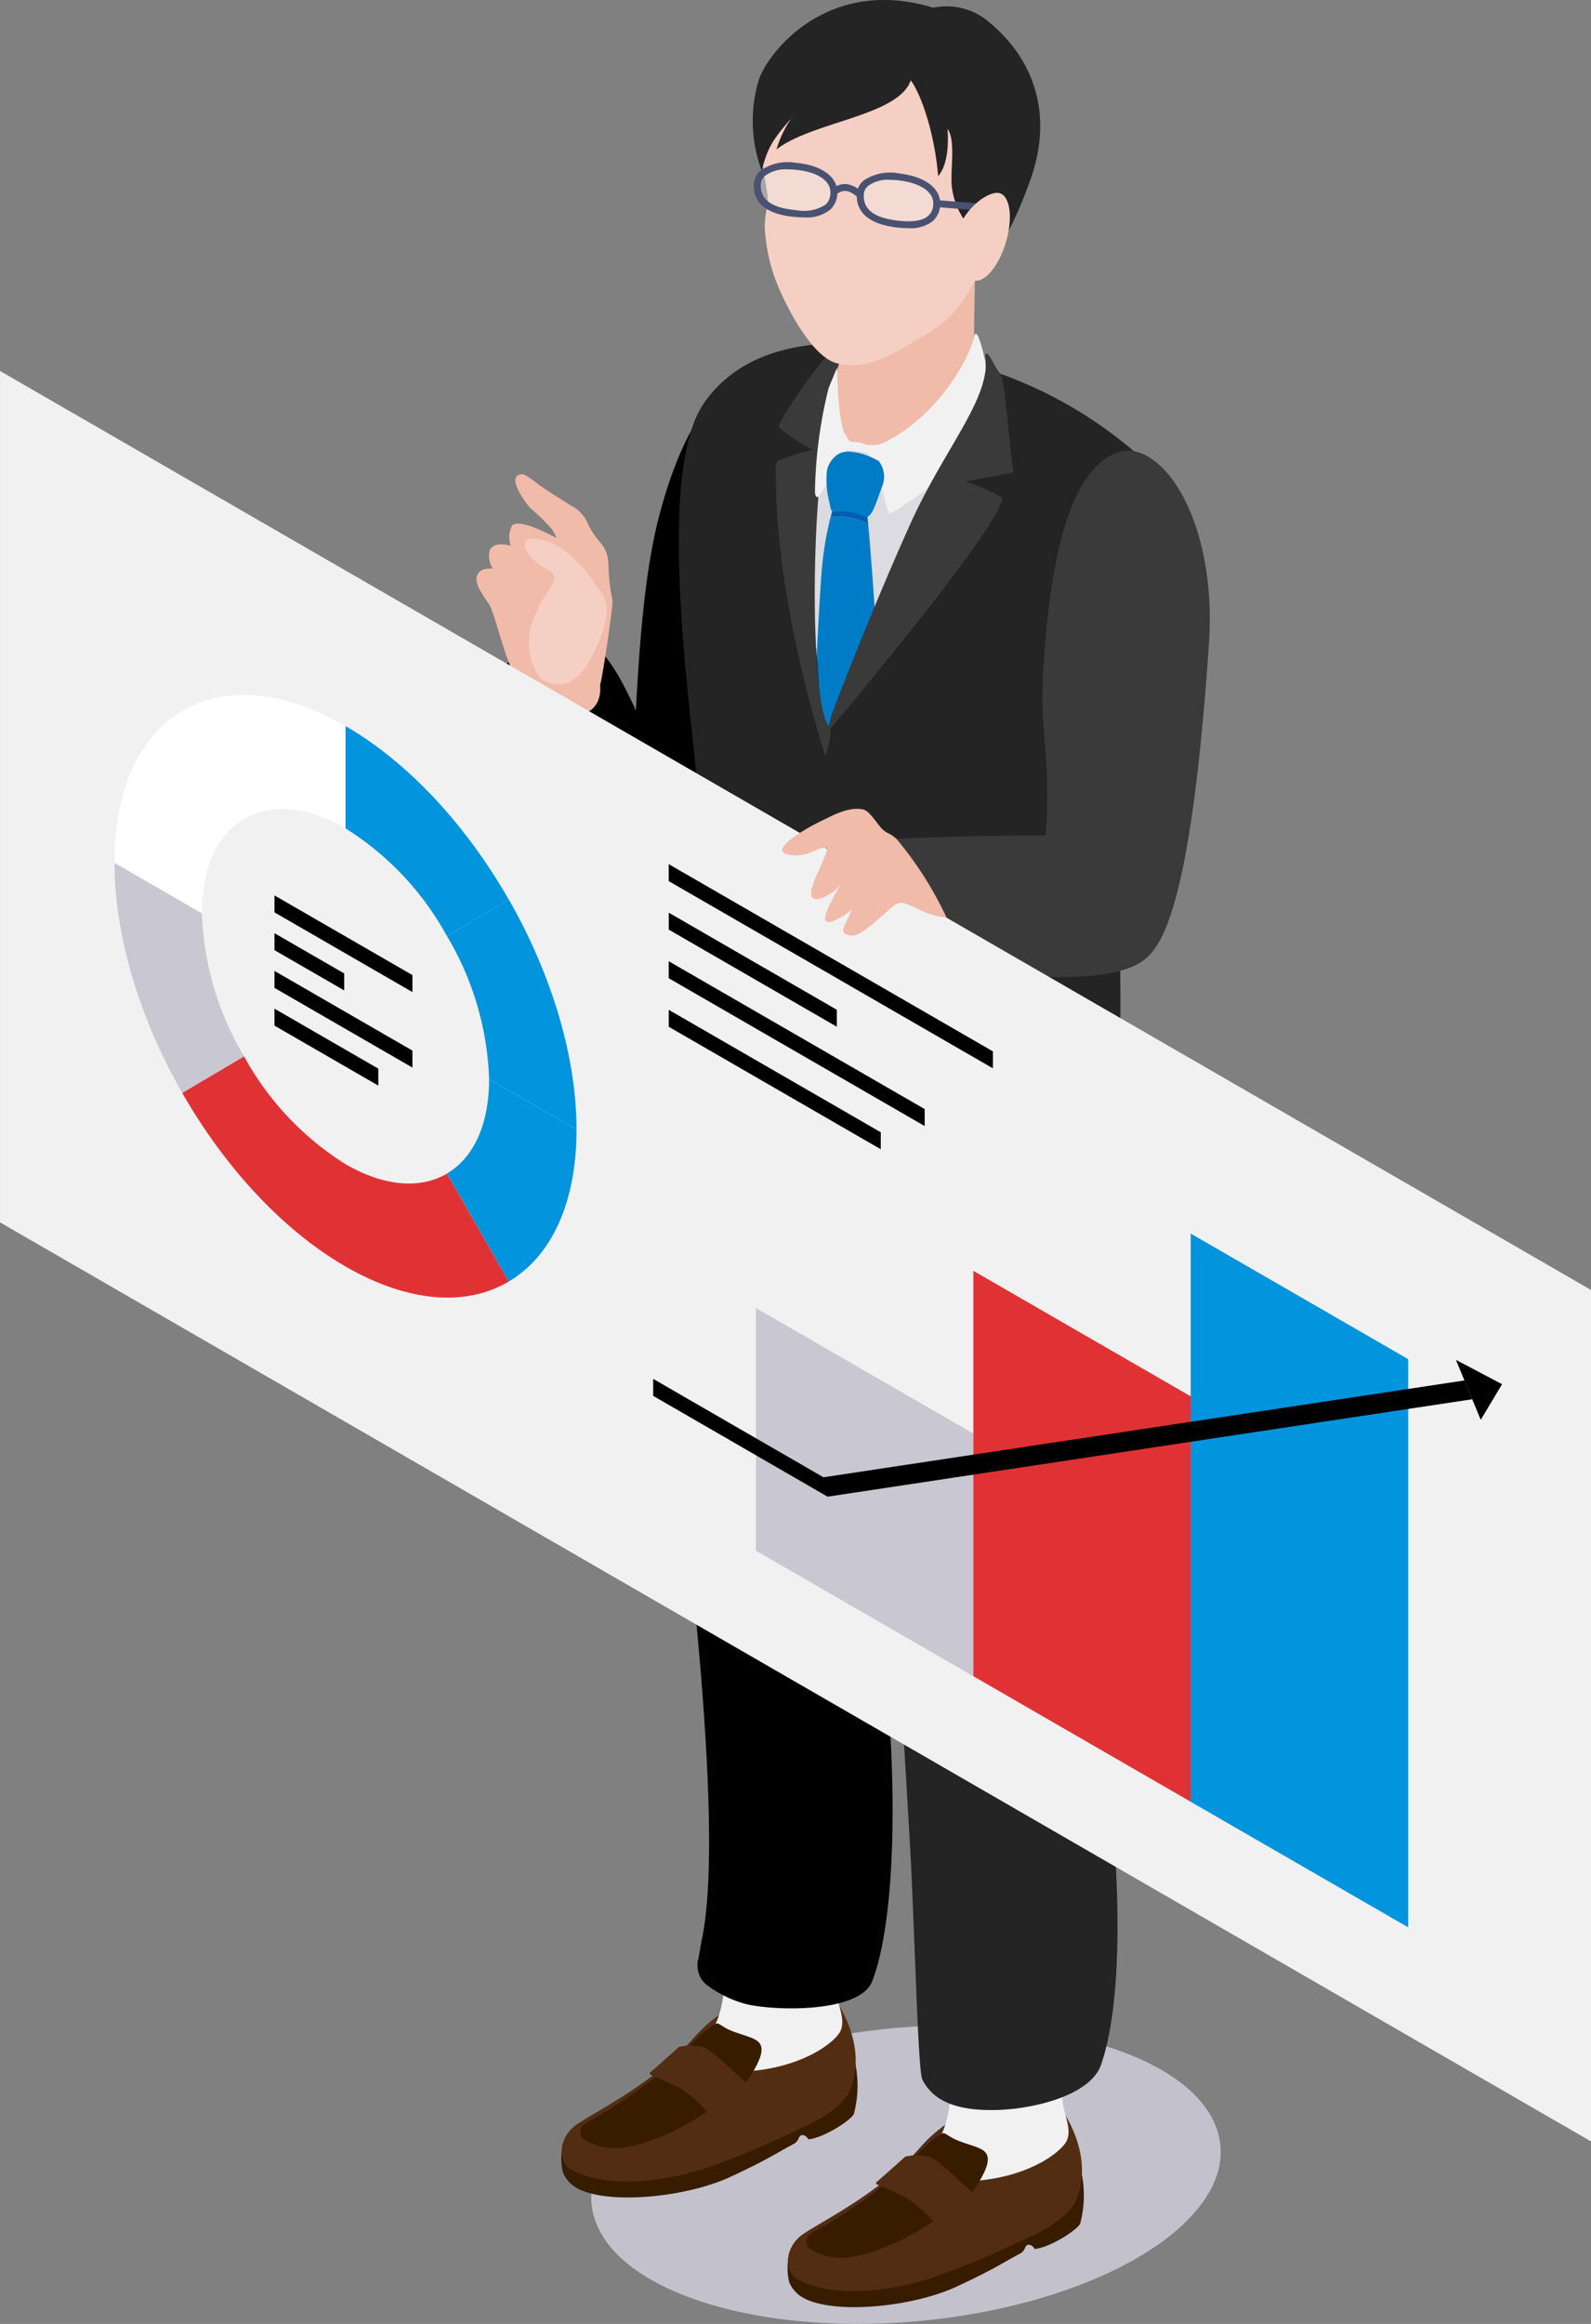 <svg id="グループ_568" data-name="グループ 568" xmlns="http://www.w3.org/2000/svg" xmlns:xlink="http://www.w3.org/1999/xlink" width="167.555" height="244.626" viewBox="0 0 167.555 244.626">
  <rect x="0" y="0" width="167.555" height="244.626" fill="#808080" stroke="none"/>
  <defs>
    <clipPath id="clip-path">
      <rect id="長方形_771" data-name="長方形 771" width="167.555" height="244.626" fill="none"/>
    </clipPath>
    <clipPath id="clip-path-2">
      <rect id="長方形_770" data-name="長方形 770" width="167.553" height="244.624" fill="none"/>
    </clipPath>
    <clipPath id="clip-path-3">
      <rect id="長方形_767" data-name="長方形 767" width="66.295" height="31.434" fill="none"/>
    </clipPath>
    <clipPath id="clip-path-4">
      <rect id="長方形_768" data-name="長方形 768" width="8.062" height="5.048" fill="none"/>
    </clipPath>
    <clipPath id="clip-path-5">
      <rect id="長方形_769" data-name="長方形 769" width="8.052" height="5.088" fill="none"/>
    </clipPath>
  </defs>
  <g id="グループ_567" data-name="グループ 567" clip-path="url(#clip-path)">
    <g id="グループ_566" data-name="グループ 566" transform="translate(0 0.003)">
      <g id="グループ_565" data-name="グループ 565" clip-path="url(#clip-path-2)">
        <g id="グループ_558" data-name="グループ 558" transform="translate(62.263 213.189)" style="mix-blend-mode: multiply;isolation: isolate">
          <g id="グループ_557" data-name="グループ 557">
            <g id="グループ_556" data-name="グループ 556" clip-path="url(#clip-path-3)">
              <path id="パス_4452" data-name="パス 4452" d="M12.407,61.629C14.883,69.945,31.588,74.68,49.728,72.2S80.56,60.975,78.084,52.659,58.9,39.608,40.769,42.083,9.932,53.313,12.407,61.629" transform="translate(-12.097 -41.426)" fill="#c3c1cc"/>
            </g>
          </g>
        </g>
        <path id="パス_4453" data-name="パス 4453" d="M38.9,41.739a14.392,14.392,0,0,1,3.587,7.3A11.532,11.532,0,0,1,42.3,54.2c-.221.571-3.057,2.486-4.781,2.661,0,0-.3-.525-.72-.432-.381.087-.206.592-.859.937-1.714.9-2.692,1.626-6.664,3.463C24.136,63.2,14.95,63.868,12.5,61.532a3.131,3.131,0,0,1-.854-1.251,6.785,6.785,0,0,1,.041-3.031c.278-.576,1.1-.34,1.307-.257C16.53,55.8,22.042,50.961,25.454,47.7c2.043-1.956,3.242-2.614,3.438-3.113.535-1.333.973-1.22.973-1.22s4.055-4.935,9.037-1.626" transform="translate(47.618 168.325)" fill="#371c00"/>
        <path id="パス_4454" data-name="パス 4454" d="M38.861,41.443s5.316,5.579,3.026,11.435c-.221.571-1.343,2.264-4.405,3.685-3.525,1.637-5.167,2.47-9.706,4.179-4.961,1.873-11.744,2.619-15.321.494-1.364-.808-1.364-3.273.571-4.683,2.161-1.472,8.224-4.379,12.387-9.15,1.858-2.131,3.242-2.614,3.438-3.113.535-1.333.973-1.22.973-1.22s4.055-4.935,9.037-1.626" transform="translate(47.659 167.098)" fill="#532d12"/>
        <path id="パス_4455" data-name="パス 4455" d="M29.008,42.595a12.353,12.353,0,0,0-.021,3.191c.19,1.384.906,2.712.432,3.885-.494,1.225-4.452,4.364-11.373,4.359-3.767-.005-4.5-2.223-3.175-3.288,2.455-1.976,1.971-5.718,2.655-6.536,2.218-2.666,9.593-8.023,11.481-1.611" transform="translate(59.123 164.052)" fill="#f1f1f1"/>
        <path id="パス_4456" data-name="パス 4456" d="M12.6,51.8c-.808.355-1.153,1.472.108,2.048,2.017.906,3.381.829,5.738.139,4.848-1.436,8.337-4.524,9.413-5.193a6,6,0,0,0,2.27-2.419c1.307-2.218.87-2.877.19-3.278s-2.2-.7-3.1-1.215c-1.024-.6-.777-.612-1.4-.262-1.261.71-3.433,3.335-5.692,5.115A49.416,49.416,0,0,1,12.6,51.8" transform="translate(49.23 171.604)" fill="#371c00"/>
        <path id="パス_4457" data-name="パス 4457" d="M23.388,45.676c-1.333-1.1-3.438-3.355-4.554-3.69a5.381,5.381,0,0,0-2.46.005s-2.532,2.28-2.964,2.619.376.412,2.6,1.482,3.644,3.3,3.839,3.17,4.024-3.186,3.536-3.587" transform="translate(55.129 173.472)" fill="#532d12"/>
        <path id="パス_4458" data-name="パス 4458" d="M43.532,43.982a14.392,14.392,0,0,1,3.587,7.3,11.532,11.532,0,0,1-.185,5.162c-.221.571-3.057,2.486-4.781,2.661,0,0-.3-.525-.72-.432-.381.087-.206.592-.859.937-1.714.9-2.692,1.626-6.664,3.463-5.141,2.378-14.327,3.041-16.782.705a3.131,3.131,0,0,1-.854-1.251,6.785,6.785,0,0,1,.041-3.031c.278-.576,1.1-.34,1.307-.257,3.541-1.194,9.052-6.031,12.464-9.294,2.043-1.956,3.242-2.614,3.438-3.114.535-1.333.973-1.22.973-1.22s4.055-4.935,9.037-1.626" transform="translate(66.82 177.625)" fill="#371c00"/>
        <path id="パス_4459" data-name="パス 4459" d="M43.492,43.687s5.316,5.579,3.026,11.435c-.221.571-1.343,2.264-4.405,3.685-3.525,1.637-5.167,2.47-9.706,4.179-4.961,1.873-11.744,2.619-15.321.494-1.364-.808-1.364-3.273.571-4.683,2.161-1.472,8.224-4.379,12.387-9.15,1.858-2.131,3.242-2.614,3.438-3.113.535-1.333.973-1.22.973-1.22s4.055-4.935,9.037-1.626" transform="translate(66.86 176.402)" fill="#532d12"/>
        <path id="パス_4460" data-name="パス 4460" d="M33.639,44.838a12.353,12.353,0,0,0-.021,3.191c.19,1.384.906,2.712.432,3.885-.494,1.225-4.452,4.364-11.373,4.359-3.767-.005-4.5-2.223-3.175-3.288,2.455-1.976,1.971-5.718,2.655-6.536,2.218-2.666,9.593-8.023,11.481-1.611" transform="translate(78.324 173.352)" fill="#f1f1f1"/>
        <path id="パス_4461" data-name="パス 4461" d="M17.229,54.043c-.808.355-1.153,1.472.108,2.043,2.017.911,3.381.834,5.738.139,4.848-1.431,8.337-4.518,9.413-5.187a6.012,6.012,0,0,0,2.27-2.424c1.307-2.213.87-2.877.19-3.273s-2.2-.7-3.1-1.22c-1.024-.592-.777-.607-1.4-.257-1.261.71-3.433,3.33-5.692,5.115a50.273,50.273,0,0,1-7.524,5.064" transform="translate(68.431 180.908)" fill="#371c00"/>
        <path id="パス_4462" data-name="パス 4462" d="M28.019,47.92c-1.338-1.1-3.438-3.355-4.554-3.69a5.381,5.381,0,0,0-2.46.005s-2.532,2.28-2.964,2.619.376.412,2.6,1.482,3.644,3.3,3.839,3.17,4.024-3.186,3.536-3.587" transform="translate(74.33 182.776)" fill="#532d12"/>
        <path id="パス_4463" data-name="パス 4463" d="M21.341,41.189c-8.517-9.155-6.4-17.081-10.648-22.2-2.408-2.908,5.27-7.56,8.672-5.481,5.357,3.273,5.64,14.2,15.743,22.319,0,0,.211-.684-2.655,2.547s-7.143,7.081-11.111,2.815" transform="translate(42.432 53.85)"/>
        <path id="パス_4464" data-name="パス 4464" d="M29.717,21.592C29.346,35.337,23.7,62.283,18.858,62.16c-1.832-.051-6.2-4.6-5.934-9,.618-10.313.793-21.589,2.959-29.895C19.491,9.441,25.739,5.422,31.822,8.417c4.354,2.151-1.745-.576-2.1,13.175" transform="translate(53.54 31.027)"/>
        <path id="パス_4465" data-name="パス 4465" d="M15.585,115.248c2.393-10.854-1.451-40.954-1.307-41.448a20.49,20.49,0,0,1-.124-4.776c.437-3.165,1.981-23.642,2.306-29.776.247-5.023.623-8.111,1.142-13.643,0,0-1.019-6.15,10.848-3.453C40.334,24.843,41.1,26.7,40.818,27.674c-1.93,6.706-1.93,8.522-3.34,15.351-1.472,7.164-1.04,22.222-3.988,29.133a37.952,37.952,0,0,0,.391,6.747c2.419,14.842,2.537,33.25-.34,40.651-1.251,3.222-9.809,3.17-13.185,2.408a12.02,12.02,0,0,1-4.343-2.125,2.693,2.693,0,0,1-.741-2.779Z" transform="translate(58.305 89.011)"/>
        <path id="パス_4466" data-name="パス 4466" d="M28.8,22.314c10.169-.113,15.212,2.11,15.212,2.11a160.4,160.4,0,0,1,.556,20.544c-.381,12.964-2.028,31.562-1.384,36.348,2.975,14.729,4.431,34.516,1.323,43.522-1.122,3.263-7.251,4.709-11.2,4.765-2.918.046-6.258-.422-7.627-3.232-.473-.983-.8-16.2-1.328-25.279-.54-9.155-1.379-23.344-1.451-23.642-1-4.462-1.554-30.2-2.655-39.132-.612-4.987-1.1-4.395-3.005-9.258,0,0-.607-6.6,11.559-6.747" transform="translate(71.449 92.502)" fill="#242424"/>
        <path id="パス_4467" data-name="パス 4467" d="M42.269,8.654A45.005,45.005,0,0,1,62.062,18.6c7.951,6.86-.226,19.108-.221,20.436.026,2.717-1.729,17.961-1.477,32.931.144,8.78-.185,18.594-.283,19.252-.849,5.918-21.47,8.275-24.424,8.224-9.495-.144-21.712-6.793-20.93-11.466,1.811-10.818,1.956-10.226,1.436-30.435-.185-7.261-5.254-36.112.381-44.222C22.075,5.355,33.232,7.2,35.5,7.213c8.08.041,5.4,1.215,6.767,1.441" transform="translate(57.595 29.107)" fill="#242424"/>
        <path id="パス_4468" data-name="パス 4468" d="M38.85,29.68c-.937,13.72-2.939,33.513-7.781,33.178-1.822-.124-10.04-6.577-9.588-10.967,1.04-10.287-.6-11.919-.021-20.493C22.408,17.674,25.007,11.21,29,9.491c4.457-1.925,10.8,6.469,9.855,20.189" transform="translate(88.459 38.217)" fill="#3a3a3a"/>
        <path id="パス_4469" data-name="パス 4469" d="M46.386,31.985C33.258,31.624,15,30.435,15.209,25.912c.087-1.7-.01-6.968,4.148-7.508,6.525-.854,16.3-1.3,29.91-1.317,2.985-.005,10.287,4.57,10.071,9.1s-3.664,6.052-12.953,5.795" transform="translate(63.055 70.841)" fill="#3a3a3a"/>
        <path id="パス_4470" data-name="パス 4470" d="M33.12,5.609c0,3.8-.432,9.654.648,12.279,0,3.463-3.2,6.809-7.843,7.812-4.446.957-7.864-.947-8.877-2.913-.787-1.528.355-2.949.561-4.019.386-1.986-.093-4.874.69-6.829.865-2.151,3.191,1.811,3.191-.448Z" transform="translate(69.553 23.254)" fill="#f1bba9"/>
        <path id="パス_4471" data-name="パス 4471" d="M17.862,28.58c-1.065.793,2.517-10.807,2.27-10.91l-.9-4.868c-.87-.473-4.925-2.815-5.743-1.868a2.534,2.534,0,0,0-.118,2.1c-.875-.206-1.832-.293-2.223.479a2.38,2.38,0,0,0,.329,1.94c-.72-.051-1.395.062-1.652.705-.371.9.767,2.29,1.22,3C12.217,21,14.1,32.949,17.862,28.58" transform="translate(40.43 44.403)" fill="#f1bba9"/>
        <path id="パス_4472" data-name="パス 4472" d="M19.472,31.85c.2-.376,1.395-8.435,1.307-8.888a18.077,18.077,0,0,1-.376-2.614c-.093-1.462.046-2.362-.967-3.53a7.777,7.777,0,0,1-1.3-2.017A3.664,3.664,0,0,0,16.41,13.01c-1.127-.726-2.233-1.39-3.335-2.161-.34-.242-1.426-1.178-1.837-1.148-1.817.124.468,3.134.926,3.6a20.3,20.3,0,0,1,2.316,2.29,11.019,11.019,0,0,1,1.348,5.023,6.167,6.167,0,0,0,.458,2.563c.612,1.153-.005,8.368.777,9.387Z" transform="translate(43.729 40.216)" fill="#f1bba9"/>
        <path id="パス_4473" data-name="パス 4473" d="M12.35,18.906s7.786,2.177,7.349-3.021-9.207-.093-9.207-.093Z" transform="translate(43.503 56.181)" fill="#f1bba9"/>
        <path id="パス_4474" data-name="パス 4474" d="M14.849,12.265a5.947,5.947,0,0,0-3.52-1.24c-.695.067-1.39,1.5,1.822,3.273,1.194.659.592,1.456-.108,2.491a13.262,13.262,0,0,0-1.467,2.872,6.309,6.309,0,0,0,.772,6.011,2.887,2.887,0,0,0,3.68.087c1.626-1.276,3.072-4.832,3.288-6.618.257-2.146-1-2.908-1.287-3.458a12.035,12.035,0,0,0-3.18-3.417" transform="translate(44.544 45.665)" fill="#f5cfc4"/>
        <path id="パス_4475" data-name="パス 4475" d="M29.9,10.848l2.362.731L25.247,28.335,18.768,39.791l-2.28-16.761L16.8,10.683,18.274,9l2.29.4,3.654,1.034Z" transform="translate(68.366 37.294)" fill="#dcdbe1"/>
        <path id="パス_4476" data-name="パス 4476" d="M17.268,15.824a34.1,34.1,0,0,1,.9-5.187,7.078,7.078,0,0,1,3.88.7c.021.01.041-.021.062-.015.273,2.825.823,10.658.823,10.658L17.34,34.592l-.623-9.737s.324-6.649.551-9.032" transform="translate(69.314 43.757)" fill="#007cc6"/>
        <path id="パス_4477" data-name="パス 4477" d="M17,12.567c.118-.453.242-.875.365-1.23a1.921,1.921,0,0,1,2.146-1.225s1.142.108,1.307,1.9c.026.273.072.72.118,1.23-.021-.005-.036.031-.057.021a7.1,7.1,0,0,0-3.88-.7" transform="translate(70.483 41.832)" fill="#005faf"/>
        <path id="パス_4478" data-name="パス 4478" d="M22.557,8.154c-3.582,13.118-2.882,36.456-1.086,38.2.566.546-.355,3.17-.355,3.17s-5.265-15.9-5.218-29.674c0-.6-.16-1.235.324-1.451A18.814,18.814,0,0,1,19.772,17.3a25.6,25.6,0,0,1-3.216-2.089c-.489-.386-.355-.52-.221-.777,1.245-2.362,4.8-7.189,5.177-7.184a3.737,3.737,0,0,1,1.045.9" transform="translate(65.81 30.07)" fill="#3a3a3a"/>
        <path id="パス_4479" data-name="パス 4479" d="M18.125,9.673l.89-2.156s.031,4.951.736,6.819l.885,1.462c-.71-.309-2.444,3.515-3.319,4.976-.422.705-.618.309-.633-.206A48.385,48.385,0,0,1,18.125,9.673" transform="translate(69.141 31.165)" fill="#f1f1f1"/>
        <path id="パス_4480" data-name="パス 4480" d="M19.83,18.328a3.125,3.125,0,0,0,2.944-.335c5.069-2.661,8.44-8.424,8.949-10.848.221-1.029.731.592,1.168,2.563a22.441,22.441,0,0,1,0,4.019,13.392,13.392,0,0,1-1.662,4.853c-1.693,3.026-6.623,6.14-7.946,6.973-.623.386-.587.093-.746-.484-.643-2.316-1.482-5.172-2.084-5.687-.232-.2-3.088-.3-3.361-.417l.8-1.492c.335.89,1.1.669,1.935.854" transform="translate(70.868 28.3)" fill="#f1f1f1"/>
        <path id="パス_4481" data-name="パス 4481" d="M33.554,7.435c.705,4.349-4.251,9.675-7.843,17.626C21.269,34.9,17.3,45.435,17.3,45.435L16.931,47.1S33.307,27.732,35.19,23.049c.226-.556.309-.571-.154-.823a15.936,15.936,0,0,0-3.577-1.508s2.661-.561,4.729-.9c.335-.057.335-.19.288-.479-.386-2.45-.875-9.577-1.3-9.989-.592-.566-1.055-1.95-1.41-2.1-.16-.072-.226.118-.216.185" transform="translate(70.201 29.991)" fill="#3a3a3a"/>
        <path id="パス_4482" data-name="パス 4482" d="M22.838,12.754a2.727,2.727,0,0,0-.407-2.527c-1.287-.762-3.232-1.312-4.21-.772a2.724,2.724,0,0,0-1.261,1.832,9.658,9.658,0,0,0,.268,3.283c.139.643.124,1.1.664.978a5.431,5.431,0,0,1,3.062.54c.777.262,1.24-1.678,1.884-3.335" transform="translate(70.119 38.305)" fill="#007cc6"/>
        <path id="パス_4483" data-name="パス 4483" d="M15.507,6.268c.247,2.342.72,2.022.4,4.338a51.816,51.816,0,0,0,.684,5.558c.278,1.348-.36,2.46-.226,4.076a18.993,18.993,0,0,0,1.245,5.532c.345.916,3.17,7.442,6.2,8.419,3.53,1.132,7.5-1.878,9.191-2.794,3.041-1.647,5.594-4.693,6.731-9.382,1.719-7.117-.612-17.832-8.388-20.209C27.873.741,22.274.53,18.934,2.12c-1.178.556-3.736,1.76-3.427,4.148" transform="translate(64.189 4.007)" fill="#f5cfc4"/>
        <path id="パス_4484" data-name="パス 4484" d="M39.886,2.014a6.916,6.916,0,0,0-5.5-1.2c-11.3-3.458-17.683,5.023-18.429,7.817a15.036,15.036,0,0,0,.365,9.32c.659-2.414,1.076-3.139,3.129-5.512a12.28,12.28,0,0,0-1.57,3.3C21.622,12.8,30.741,12.22,32.027,8.458c1.055,1.415,2.5,5.44,2.882,10.082,1.359-1.554.983-4.966.983-4.966.983,1.256.154,4.889.53,6.526a7.672,7.672,0,0,0,1.338,3.186c1.626,3.9.463,4.647.88,4.683,1.5.139,3.644-2.5,5.985-9.042,2.378-6.654.6-12.732-4.74-16.911" transform="translate(63.889 -0.005)" fill="#242424"/>
        <g id="グループ_561" data-name="グループ 561" transform="translate(79.746 17.469)" opacity="0.35">
          <g id="グループ_560" data-name="グループ 560">
            <g id="グループ_559" data-name="グループ 559" clip-path="url(#clip-path-4)">
              <path id="パス_4485" data-name="パス 4485" d="M23.564,6.137c0,1.822-1.487,2.486-4.04,2.264C16.987,8.18,15.5,7.264,15.5,5.442c.01-1.389,1.492-2.233,4.035-2.012s4.035,1.317,4.035,2.707" transform="translate(-15.5 -3.394)" fill="#f1f1f1"/>
            </g>
          </g>
        </g>
        <path id="パス_4486" data-name="パス 4486" d="M20.721,9.1c-.288,0-.6-.01-.926-.041-2.9-.247-4.369-1.364-4.369-3.325A2.018,2.018,0,0,1,16.1,4.207a4.974,4.974,0,0,1,3.747-.849C22.506,3.59,24.22,4.8,24.22,6.431a2.407,2.407,0,0,1-.746,1.863,3.956,3.956,0,0,1-2.753.808M19.048,4.053a3.651,3.651,0,0,0-2.455.69,1.311,1.311,0,0,0-.437.993c0,1.534,1.209,2.383,3.7,2.6a4.229,4.229,0,0,0,3.134-.576,1.7,1.7,0,0,0,.5-1.328c0-1.225-1.446-2.151-3.69-2.342-.262-.026-.509-.036-.746-.036" transform="translate(63.957 13.776)" fill="#4a5272"/>
        <g id="グループ_564" data-name="グループ 564" transform="translate(90.595 18.562)" opacity="0.35">
          <g id="グループ_563" data-name="グループ 563">
            <g id="グループ_562" data-name="グループ 562" clip-path="url(#clip-path-5)">
              <path id="パス_4487" data-name="パス 4487" d="M25.654,6.473C25.6,8.3,24.1,8.918,21.557,8.63s-4-1.24-3.952-3.057c.036-1.389,1.544-2.192,4.086-1.909s4,1.426,3.963,2.81" transform="translate(-17.605 -3.608)" fill="#f1f1f1"/>
            </g>
          </g>
        </g>
        <path id="パス_4488" data-name="パス 4488" d="M22.958,9.354a10.319,10.319,0,0,1-1.148-.067c-3.6-.407-4.313-2.089-4.277-3.433a2.019,2.019,0,0,1,.715-1.508A4.958,4.958,0,0,1,22.027,3.6c2.65.3,4.333,1.544,4.292,3.18a2.434,2.434,0,0,1-.787,1.837,3.83,3.83,0,0,1-2.573.741m-1.945-5.09a3.455,3.455,0,0,0-2.28.633,1.271,1.271,0,0,0-.463.978c-.046,1.528,1.137,2.408,3.623,2.686,1.518.17,2.589.005,3.155-.5a1.685,1.685,0,0,0,.54-1.307c.036-1.225-1.4-2.182-3.638-2.434a8.763,8.763,0,0,0-.937-.057" transform="translate(72.696 14.661)" fill="#4a5272"/>
        <path id="パス_4489" data-name="パス 4489" d="M19.792,5.191c-1.112-1.024-1.786-.736-2.311-.3l-.463-.561c1-.849,2.115-.736,3.268.329Z" transform="translate(70.562 15.603)" fill="#4a5272"/>
        <path id="パス_4490" data-name="パス 4490" d="M26.09,5.38l-6.927-.561.062-.726,6.927.556Z" transform="translate(79.455 16.972)" fill="#4a5272"/>
        <path id="パス_4491" data-name="パス 4491" d="M24.873,9.176c-.762,2.537-2.29,4.313-3.4,3.978s-2.475-2.578-1.7-5.11c.751-2.532,3.35-4.395,4.462-4.06s1.395,2.661.633,5.193" transform="translate(81.058 16.352)" fill="#f5cfc4"/>
        <path id="パス_4492" data-name="パス 4492" d="M167.553,193.95,0,97.21V7.588l167.553,96.735Z" transform="translate(0.002 31.457)" fill="#f1f1f1"/>
        <path id="パス_4493" data-name="パス 4493" d="M38.365,65.511,15.47,52.3V26.754l22.9,13.216Z" transform="translate(64.141 110.929)" fill="#c9c7d1"/>
        <path id="パス_4494" data-name="パス 4494" d="M19.919,25.993V68.666l22.9,13.221V39.209Z" transform="translate(82.588 107.773)" fill="#e03235"/>
        <path id="パス_4495" data-name="パス 4495" d="M24.367,25.232v59.81l22.9,13.216V38.448Z" transform="translate(101.033 104.616)" fill="#0394de"/>
        <path id="パス_4496" data-name="パス 4496" d="M31.734,40.6,13.367,29.99V28.2L31.3,38.559,98.811,28.364l.808,1.981Z" transform="translate(55.424 116.941)"/>
        <path id="パス_4497" data-name="パス 4497" d="M34.653,30.373l-4.858-2.558L31.1,30.97l1.307,3.15Z" transform="translate(123.536 115.328)"/>
        <path id="パス_4498" data-name="パス 4498" d="M7.07,23.812V34.583c6.711,3.87,12.794,4.194,17.2,1.585L17.759,24.8c-2.743,1.621-6.52,1.42-10.689-.988" transform="translate(29.314 98.729)" fill="#e03235"/>
        <path id="パス_4499" data-name="パス 4499" d="M10.239,21.606l-6.51,3.849c4.405,7.7,10.488,14.4,17.2,18.274V32.959A30.84,30.84,0,0,1,10.239,21.606" transform="translate(15.462 89.582)" fill="#e03235"/>
        <path id="パス_4500" data-name="パス 4500" d="M11.55,22.968,2.343,17.647c0,7.843,2.728,16.535,7.133,24.224l6.51-3.844A31.45,31.45,0,0,1,11.55,22.968" transform="translate(9.715 73.167)" fill="#c9c7d1"/>
        <path id="パス_4501" data-name="パス 4501" d="M13.583,22.073c0,4.879-1.7,8.316-4.436,9.932l6.51,11.368c4.405-2.6,7.133-8.141,7.133-15.984Z" transform="translate(37.926 91.519)" fill="#0394de"/>
        <path id="パス_4502" data-name="パス 4502" d="M13.579,37.3l9.207,5.316c0-7.838-2.728-16.52-7.128-24.218l-6.51,3.855A31.372,31.372,0,0,1,13.579,37.3" transform="translate(37.93 76.289)" fill="#0394de"/>
        <path id="パス_4503" data-name="パス 4503" d="M17.759,36.974l6.51-3.849c-4.405-7.7-10.488-14.4-17.2-18.274V25.621A30.8,30.8,0,0,1,17.759,36.974" transform="translate(29.314 61.57)" fill="#0394de"/>
        <path id="パス_4504" data-name="パス 4504" d="M20.927,28.259V17.488c-6.711-3.87-12.794-4.194-17.2-1.585l6.51,11.368c2.738-1.621,6.52-1.42,10.689.988" transform="translate(15.457 58.927)" fill="#fff"/>
        <path id="パス_4505" data-name="パス 4505" d="M15.985,25.909,9.475,14.541C5.07,17.15,2.342,22.682,2.342,30.525l9.207,5.316c0-4.874,1.7-8.311,4.436-9.932" transform="translate(9.711 60.289)" fill="#fff"/>
        <path id="パス_4506" data-name="パス 4506" d="M20.145,28.489,5.617,20.1V18.315L20.145,26.7Z" transform="translate(23.29 75.937)"/>
        <path id="パス_4507" data-name="パス 4507" d="M12.956,25.109,5.617,20.873V19.088l7.339,4.235Z" transform="translate(23.291 79.141)"/>
        <path id="パス_4508" data-name="パス 4508" d="M20.145,30.034,5.617,21.645V19.859l14.528,8.388Z" transform="translate(23.29 82.34)"/>
        <path id="パス_4509" data-name="パス 4509" d="M16.553,28.731,5.617,22.417V20.631l10.936,6.315Z" transform="translate(23.288 85.54)"/>
        <path id="パス_4510" data-name="パス 4510" d="M47.83,39.171,13.684,19.461V17.675L47.83,37.385Z" transform="translate(56.739 73.283)"/>
        <path id="パス_4511" data-name="パス 4511" d="M31.388,30.674l-17.7-10.221V18.668l17.7,10.221Z" transform="translate(56.742 77.4)"/>
        <path id="パス_4512" data-name="パス 4512" d="M40.641,37.009,13.684,21.447V19.661L40.641,35.223Z" transform="translate(56.739 81.518)"/>
        <path id="パス_4513" data-name="パス 4513" d="M36.015,35.332,13.685,22.44V20.655l22.33,12.891Z" transform="translate(56.742 85.637)"/>
        <path id="パス_4514" data-name="パス 4514" d="M28.062,19.728c-.7-.69-1.04-.5-1.667-1.225-.479-.546-1.2-1.709-1.8-1.873-1.534-.412-3.556.767-4.21,1.07-1.956.911-5.877,3.222-3.777,3.654s2.887-.715,3.942-.741c.211-.005.381-.036-.283,1.508s-1.6,3.263-1.029,3.808c.448.432,2.388-.437,3.083-1.709-1.729,3.026-2.342,4.39-1.22,4.241a6.866,6.866,0,0,0,2.249-1.3c-.906,2-1.215,2.306-.587,2.6a1.555,1.555,0,0,0,1.482-.149c1.215-.705,3.273-2.753,3.746-3.021,1.2-.664,2.352,1.137,5.332,1.4a37.668,37.668,0,0,0-5.26-8.265" transform="translate(66.362 68.591)" fill="#f1bba9"/>
      </g>
    </g>
  </g>
</svg>
